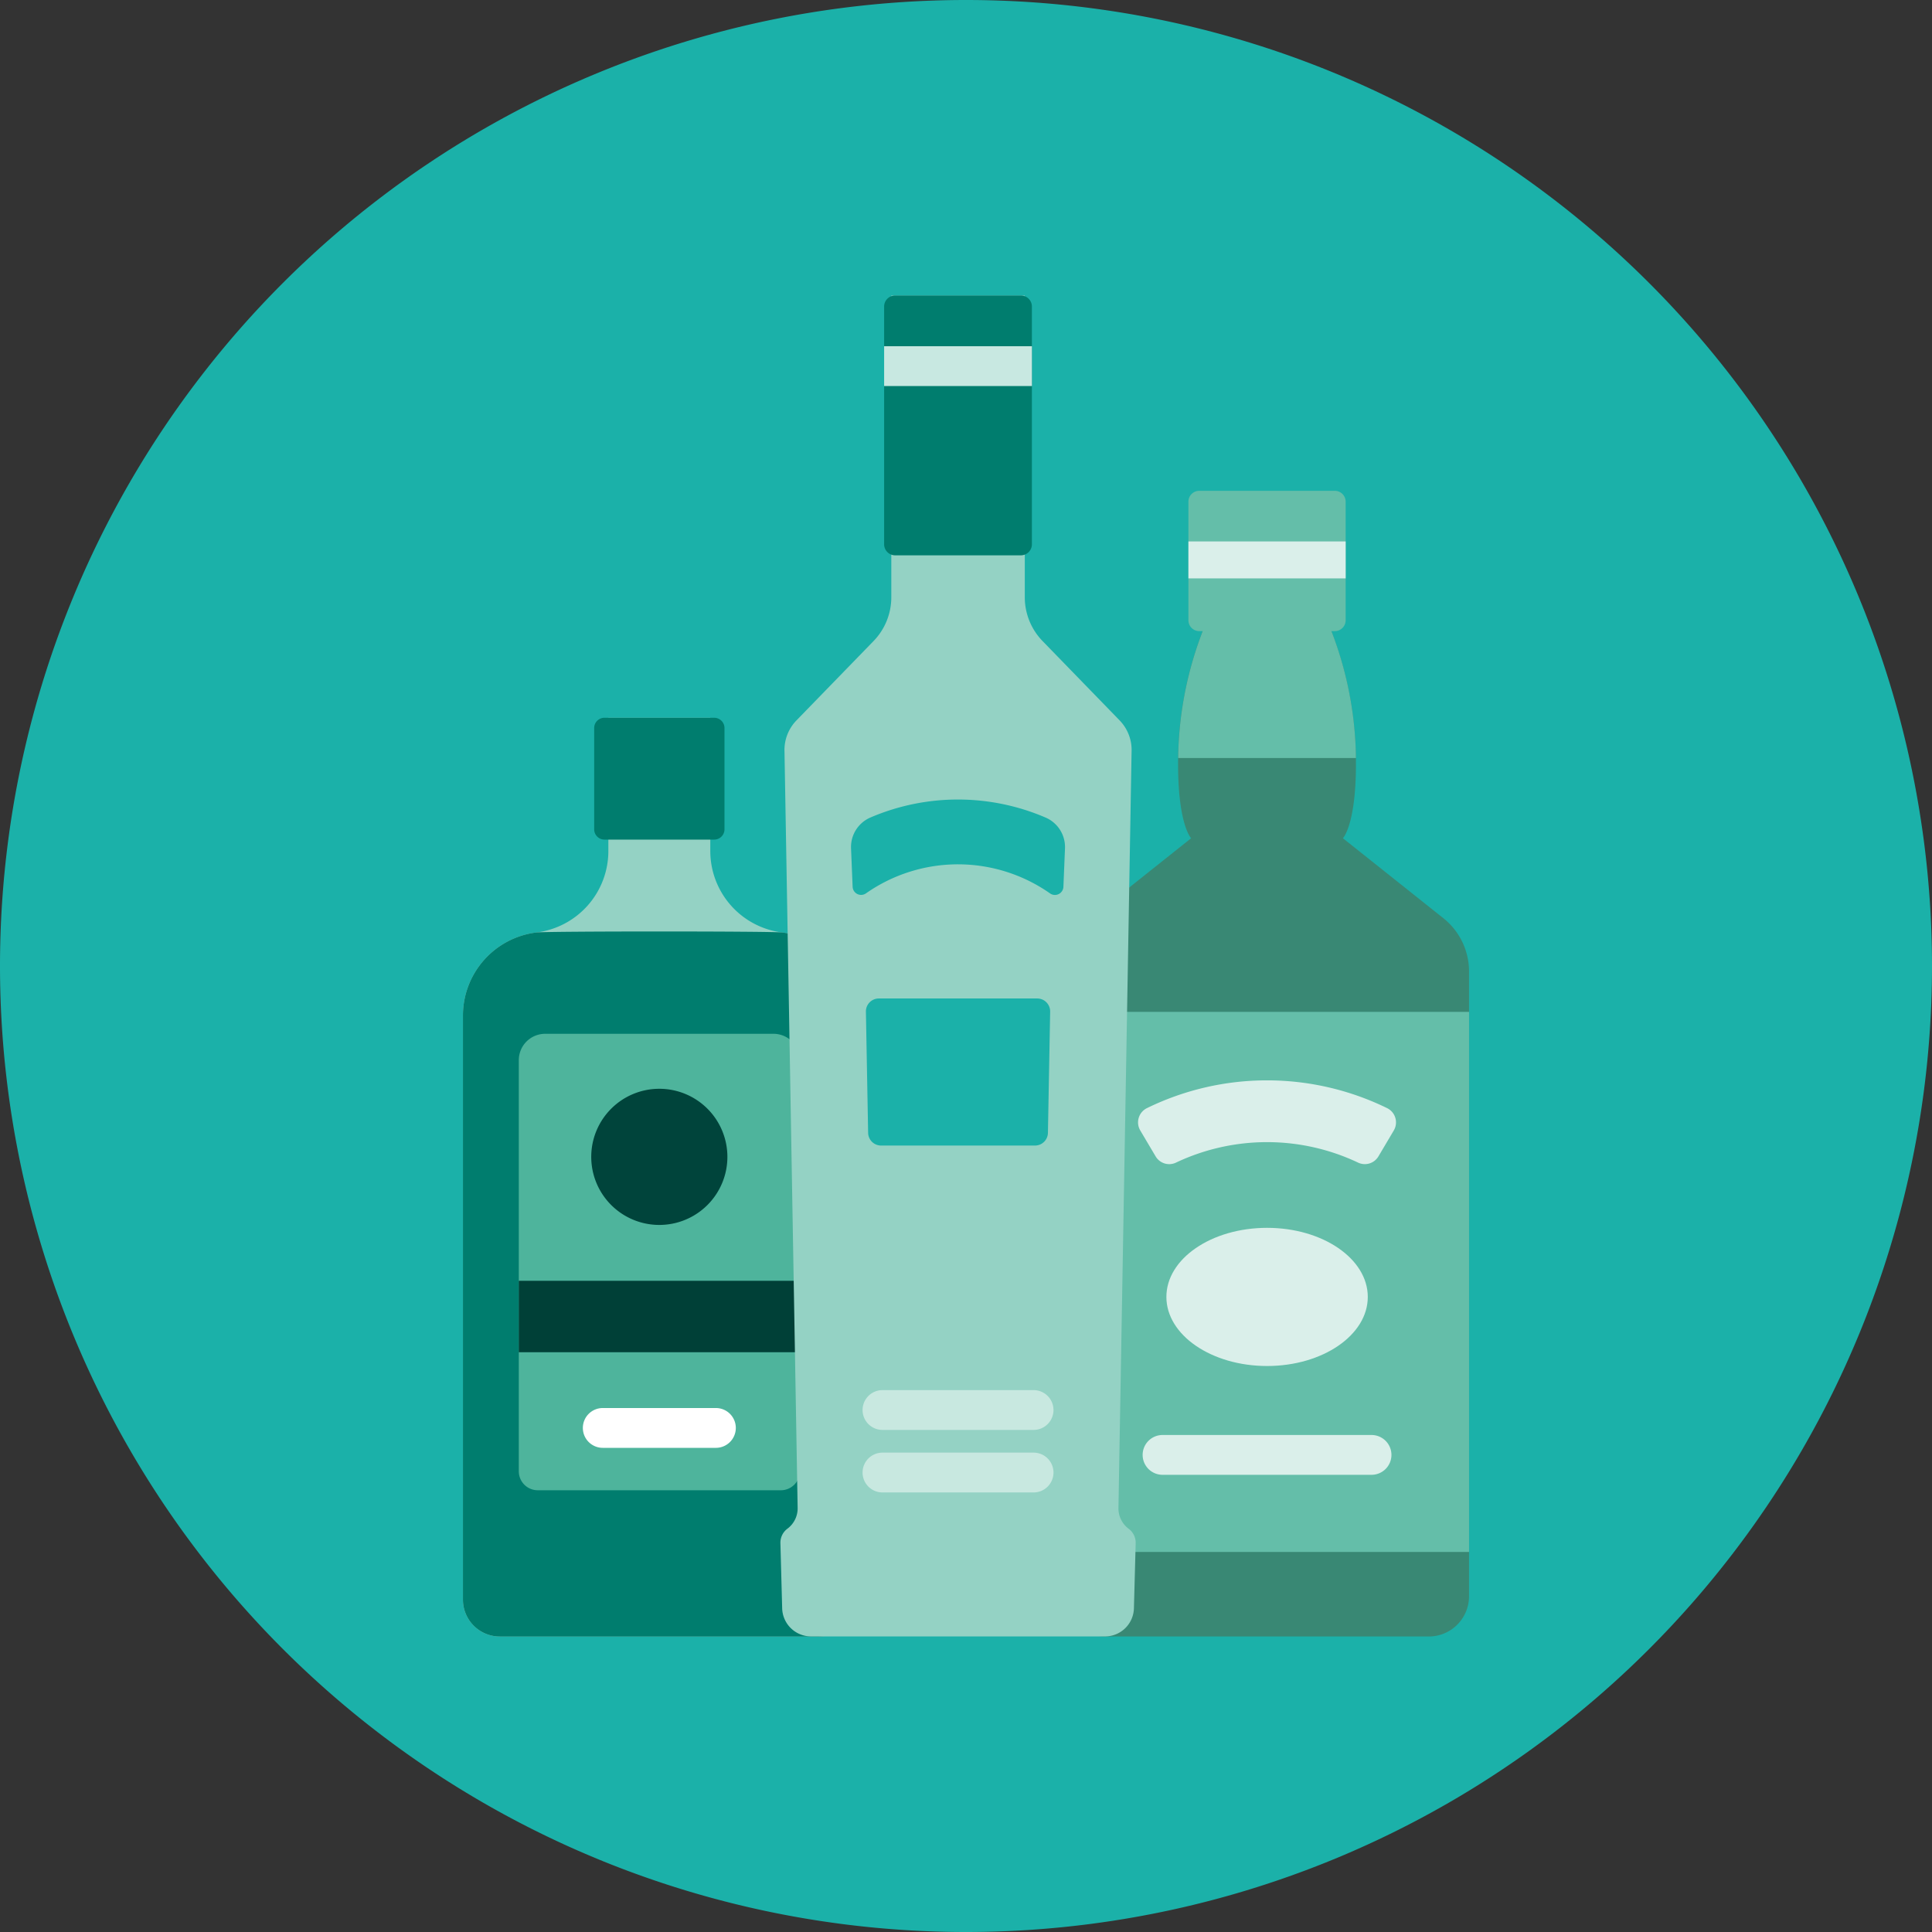 <svg xmlns="http://www.w3.org/2000/svg" width="165" height="165" viewBox="0 0 165 165">
  <rect x="0" y="0" width="165" height="165" fill="#333333" stroke="none"/>
  <g id="img" transform="translate(0 134)">
    <path id="Path_2988" data-name="Path 2988" d="M82.5-134A82.5,82.5,0,0,1,165-51.5,82.5,82.5,0,0,1,82.5,31,82.5,82.5,0,0,1,0-51.5,82.5,82.5,0,0,1,82.5-134Z" fill="#1bb1a9" fill-rule="evenodd"/>
    <path id="Path_2989" data-name="Path 2989" d="M97.6-72.23s1.114-1.123,1.114-6.328a31.143,31.143,0,0,0-2.79-13H86.314a31.141,31.141,0,0,0-2.79,13c0,5.2,1.114,6.328,1.114,6.328L76.059-65.4a5.808,5.808,0,0,0-2.191,4.544V-7.494a3.439,3.439,0,0,0,3.439,3.439h27.626a3.439,3.439,0,0,0,3.439-3.439V-60.855a5.808,5.808,0,0,0-2.191-4.544Z" transform="translate(17.089 9.818)" fill="#398874"/>
    <path id="Path_2990" data-name="Path 2990" d="M108.374-63.819H73.868v46.126h34.506Z" transform="translate(17.089 16.236)" fill="#64bea9" fill-rule="evenodd"/>
    <path id="Path_2991" data-name="Path 2991" d="M96.9-79.082a31.068,31.068,0,0,0-2.784-12.476H84.5a31.069,31.069,0,0,0-2.784,12.476Z" transform="translate(18.904 9.819)" fill="#64bea9"/>
    <path id="Path_2992" data-name="Path 2992" d="M94.928-87.975H83.353a.927.927,0,0,1-.927-.927V-99.03a.927.927,0,0,1,.927-.927H94.928a.927.927,0,0,1,.927.927V-88.9A.927.927,0,0,1,94.928-87.975Z" transform="translate(19.069 7.875)" fill="#64bea9"/>
    <path id="Path_2993" data-name="Path 2993" d="M53.234-72.836V-84.218H44.528v11.382a7.01,7.01,0,0,1-6.15,6.957,7.147,7.147,0,0,0-6.269,7.093V-8.9a3.149,3.149,0,0,0,3.149,3.149H62.5A3.149,3.149,0,0,0,65.653-8.9V-58.786a7.147,7.147,0,0,0-6.269-7.093A7.01,7.01,0,0,1,53.234-72.836Z" transform="translate(7.428 11.517)" fill="#94d2c4"/>
    <path id="Path_2994" data-name="Path 2994" d="M51.46-73.812H42.091a.88.88,0,0,1-.88-.88v-8.646a.88.88,0,0,1,.88-.88H51.46a.88.88,0,0,1,.88.88v8.646A.88.88,0,0,1,51.46-73.812Z" transform="translate(9.534 11.517)" fill="#007d6e"/>
    <path id="Path_2995" data-name="Path 2995" d="M38.379-69.308a7.147,7.147,0,0,0-6.269,7.093v49.884a3.149,3.149,0,0,0,3.149,3.149H62.5a3.149,3.149,0,0,0,3.149-3.149V-62.215a7.147,7.147,0,0,0-6.269-7.093C58.439-69.425,39.323-69.425,38.379-69.308Z" transform="translate(7.428 14.946)" fill="#007d6e"/>
    <path id="Path_2996" data-name="Path 2996" d="M59.983-24.933V-60.048a2.25,2.25,0,0,0-2.25-2.25h-19.5a2.25,2.25,0,0,0-2.25,2.25v35.116A1.618,1.618,0,0,0,37.6-23.315H58.365A1.618,1.618,0,0,0,59.983-24.933Z" transform="translate(8.325 16.588)" fill="#4eb49c"/>
    <path id="Path_2997" data-name="Path 2997" d="M46.821-58.484a5.814,5.814,0,0,1,5.814,5.814,5.814,5.814,0,0,1-5.814,5.814,5.814,5.814,0,0,1-5.814-5.814A5.814,5.814,0,0,1,46.821-58.484Z" transform="translate(9.487 17.47)" fill="#00443b" fill-rule="evenodd"/>
    <path id="Path_2998" data-name="Path 2998" d="M51.789-32.941H42.126a1.7,1.7,0,0,1-1.7-1.7,1.7,1.7,0,0,1,1.7-1.7h9.663a1.7,1.7,0,0,1,1.7,1.7A1.7,1.7,0,0,1,51.789-32.941Z" transform="translate(9.352 22.592)" fill="#fff"/>
    <path id="Path_2999" data-name="Path 2999" d="M59.982-45.166h-24v6.1h24Z" transform="translate(8.325 20.551)" fill="#004037" fill-rule="evenodd"/>
    <path id="Path_3000" data-name="Path 3000" d="M83.853-8.194A2.169,2.169,0,0,1,83-10L84.12-74.54A3.628,3.628,0,0,0,83.1-77.217l-6.581-6.775A5.373,5.373,0,0,1,75-87.735V-113.5H63.6v25.766a5.373,5.373,0,0,1-1.519,3.743L55.5-77.217a3.628,3.628,0,0,0-1.022,2.677L55.6-10a2.168,2.168,0,0,1-.854,1.8,1.493,1.493,0,0,0-.617,1.255l.15,5.559a2.467,2.467,0,0,0,2.466,2.4H81.854a2.467,2.467,0,0,0,2.466-2.4l.15-5.559A1.494,1.494,0,0,0,83.853-8.194Z" transform="translate(12.521 4.742)" fill="#94d2c4"/>
    <path id="Path_3001" data-name="Path 3001" d="M73-91.314H62.264a.942.942,0,0,1-.942-.942v-20.305a.942.942,0,0,1,.942-.942H73a.942.942,0,0,1,.942.942v20.305A.942.942,0,0,1,73-91.314Z" transform="translate(14.186 4.741)" fill="#007d6e"/>
    <path id="Path_3002" data-name="Path 3002" d="M60.287-70.522a13.689,13.689,0,0,1,15.754.006.725.725,0,0,0,1.123-.574l.135-3.284a2.741,2.741,0,0,0-1.671-2.638A18.955,18.955,0,0,0,60.7-77.018a2.741,2.741,0,0,0-1.673,2.639l.135,3.282A.725.725,0,0,0,60.287-70.522Z" transform="translate(13.655 12.829)" fill="#1bb1a9"/>
    <path id="Path_3003" data-name="Path 3003" d="M74.5-52.187H61.349a1.105,1.105,0,0,1-1.1-1.085l-.19-10.349a1.105,1.105,0,0,1,1.1-1.126H74.694a1.105,1.105,0,0,1,1.1,1.126l-.19,10.349A1.105,1.105,0,0,1,74.5-52.187Z" transform="translate(13.893 16.021)" fill="#1bb1a9"/>
    <path id="Path_3004" data-name="Path 3004" d="M74.432-34.183H61.527a1.7,1.7,0,0,1-1.7-1.7,1.7,1.7,0,0,1,1.7-1.7H74.432a1.7,1.7,0,0,1,1.7,1.7A1.7,1.7,0,0,1,74.432-34.183Z" transform="translate(13.84 22.304)" fill="#c8e8e0"/>
    <path id="Path_3005" data-name="Path 3005" d="M74.432-29.847H61.527a1.7,1.7,0,0,1-1.7-1.7,1.7,1.7,0,0,1,1.7-1.7H74.432a1.7,1.7,0,0,1,1.7,1.7A1.7,1.7,0,0,1,74.432-29.847Z" transform="translate(13.84 23.307)" fill="#c8e8e0"/>
    <path id="Path_3006" data-name="Path 3006" d="M73.946-109.986H61.321v3.4H73.946Z" transform="translate(14.186 5.555)" fill="#c8e8e1" fill-rule="evenodd"/>
    <path id="Path_3007" data-name="Path 3007" d="M97.758-52.028a18.162,18.162,0,0,0-15.619,0,1.348,1.348,0,0,1-1.706-.549l-1.311-2.212a1.356,1.356,0,0,1,.6-1.922,23.351,23.351,0,0,1,20.452,0,1.356,1.356,0,0,1,.6,1.922l-1.311,2.212A1.349,1.349,0,0,1,97.758-52.028Z" transform="translate(18.261 17.335)" fill="#daefea"/>
    <path id="Path_3008" data-name="Path 3008" d="M89.5-48.839c4.751,0,8.6,2.641,8.6,5.9s-3.852,5.9-8.6,5.9-8.6-2.641-8.6-5.9S84.744-48.839,89.5-48.839Z" transform="translate(18.714 19.701)" fill="#daefea" fill-rule="evenodd"/>
    <path id="Path_3009" data-name="Path 3009" d="M98.8-31.07H80.952a1.7,1.7,0,0,1-1.7-1.7,1.7,1.7,0,0,1,1.7-1.7H98.8a1.7,1.7,0,0,1,1.7,1.7A1.7,1.7,0,0,1,98.8-31.07Z" transform="translate(18.334 23.024)" fill="#daefea"/>
    <path id="Path_3010" data-name="Path 3010" d="M95.856-96.447H82.426v3.156h13.43Z" transform="translate(19.069 8.688)" fill="#daefea" fill-rule="evenodd"/>
  </g>
</svg>
